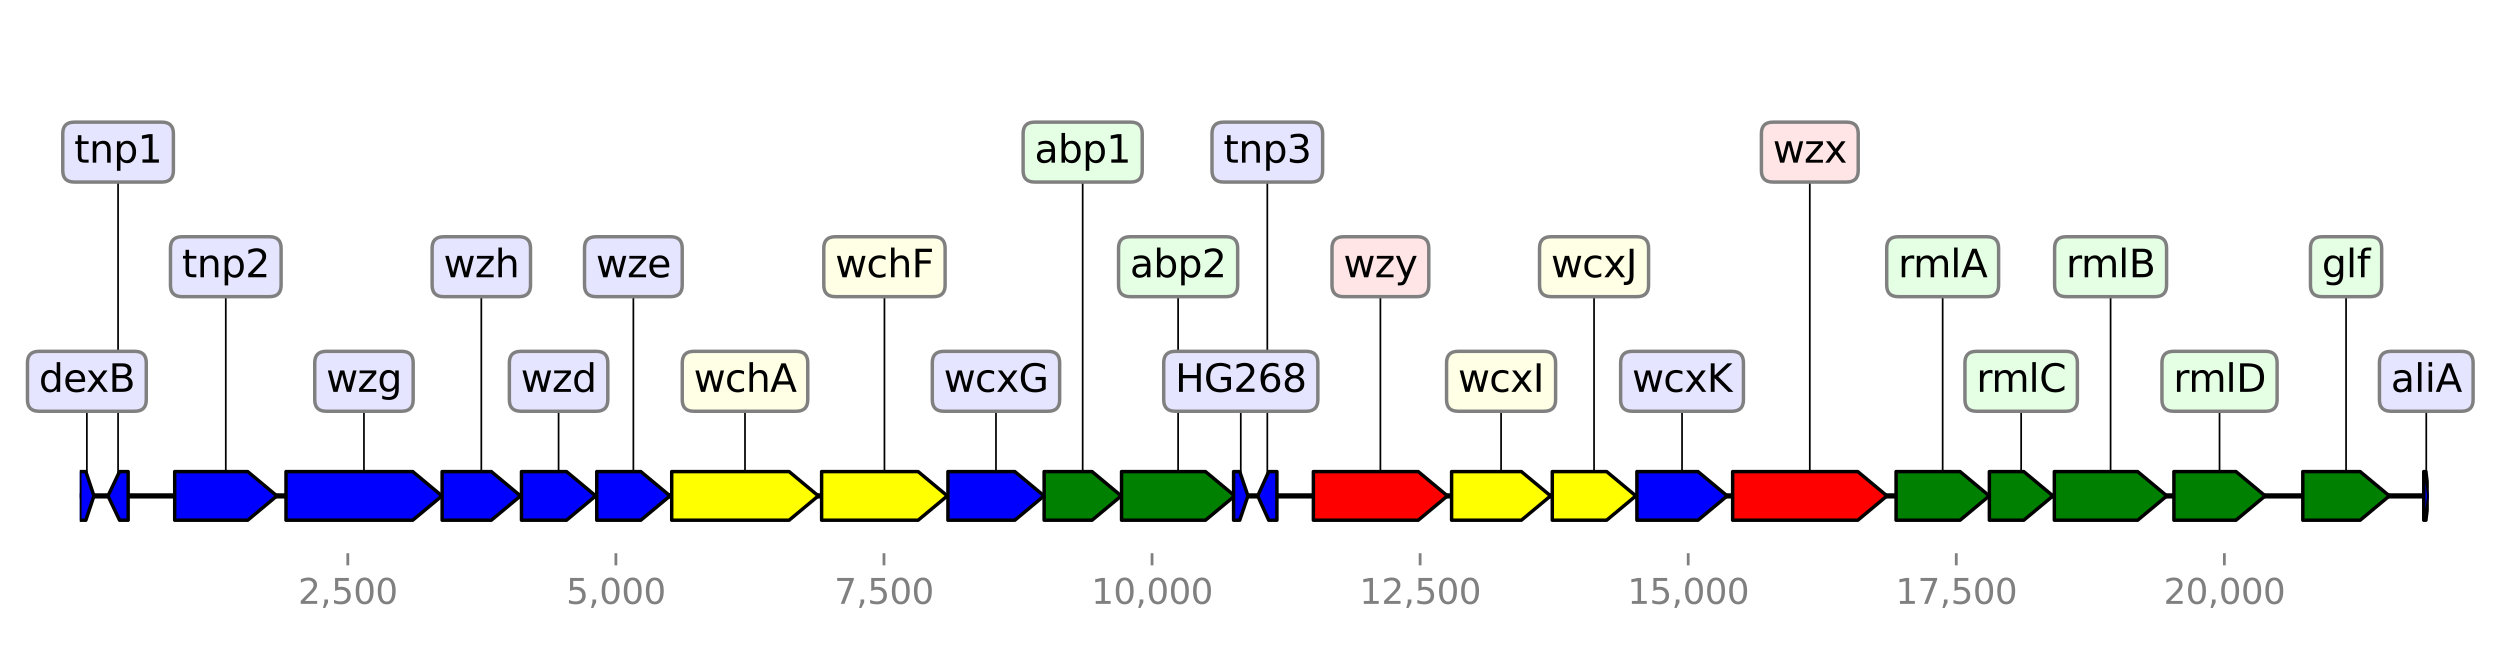 <?xml version="1.0" encoding="utf-8" standalone="no"?>
<!DOCTYPE svg PUBLIC "-//W3C//DTD SVG 1.1//EN"
  "http://www.w3.org/Graphics/SVG/1.1/DTD/svg11.dtd">
<svg height="187.2pt" version="1.1" viewBox="0 0 720 187.2" width="720pt" xmlns="http://www.w3.org/2000/svg" xmlns:xlink="http://www.w3.org/1999/xlink">
 <defs>
  <style type="text/css">*{stroke-linecap:butt;stroke-linejoin:round;}</style>
 </defs>
 <g id="figure_1">
  <g id="patch_1">
   <path d="M 0 187.2 
L 720 187.2 
L 720 0 
L 0 0 
z
" style="fill:#ffffff;"/>
  </g>
  <g id="axes_1">
   <g id="line2d_1">
    <path clip-path="url(#p14c421d40c)" d="M 22.971 142.818 
L 699.501 142.818 
" style="fill:none;stroke:#000000;stroke-linecap:square;stroke-width:1.5;"/>
   </g>
   <g id="line2d_2">
    <path clip-path="url(#p14c421d40c)" d="M 104.819 109.813 
L 104.819 142.818 
" style="fill:none;stroke:#000000;stroke-linecap:square;stroke-width:0.5;"/>
   </g>
   <g id="line2d_3">
    <path clip-path="url(#p14c421d40c)" d="M 521.223 43.804 
L 521.223 142.818 
" style="fill:none;stroke:#000000;stroke-linecap:square;stroke-width:0.5;"/>
   </g>
   <g id="line2d_4">
    <path clip-path="url(#p14c421d40c)" d="M 214.56 109.813 
L 214.56 142.818 
" style="fill:none;stroke:#000000;stroke-linecap:square;stroke-width:0.5;"/>
   </g>
   <g id="line2d_5">
    <path clip-path="url(#p14c421d40c)" d="M 397.554 76.809 
L 397.554 142.818 
" style="fill:none;stroke:#000000;stroke-linecap:square;stroke-width:0.5;"/>
   </g>
   <g id="line2d_6">
    <path clip-path="url(#p14c421d40c)" d="M 254.723 76.809 
L 254.723 142.818 
" style="fill:none;stroke:#000000;stroke-linecap:square;stroke-width:0.5;"/>
   </g>
   <g id="line2d_7">
    <path clip-path="url(#p14c421d40c)" d="M 339.294 76.809 
L 339.294 142.818 
" style="fill:none;stroke:#000000;stroke-linecap:square;stroke-width:0.5;"/>
   </g>
   <g id="line2d_8">
    <path clip-path="url(#p14c421d40c)" d="M 607.848 76.809 
L 607.848 142.818 
" style="fill:none;stroke:#000000;stroke-linecap:square;stroke-width:0.5;"/>
   </g>
   <g id="line2d_9">
    <path clip-path="url(#p14c421d40c)" d="M 65.027 76.809 
L 65.027 142.818 
" style="fill:none;stroke:#000000;stroke-linecap:square;stroke-width:0.5;"/>
   </g>
   <g id="line2d_10">
    <path clip-path="url(#p14c421d40c)" d="M 432.312 109.813 
L 432.312 142.818 
" style="fill:none;stroke:#000000;stroke-linecap:square;stroke-width:0.5;"/>
   </g>
   <g id="line2d_11">
    <path clip-path="url(#p14c421d40c)" d="M 286.84 109.813 
L 286.84 142.818 
" style="fill:none;stroke:#000000;stroke-linecap:square;stroke-width:0.5;"/>
   </g>
   <g id="line2d_12">
    <path clip-path="url(#p14c421d40c)" d="M 559.486 76.809 
L 559.486 142.818 
" style="fill:none;stroke:#000000;stroke-linecap:square;stroke-width:0.5;"/>
   </g>
   <g id="line2d_13">
    <path clip-path="url(#p14c421d40c)" d="M 639.225 109.813 
L 639.225 142.818 
" style="fill:none;stroke:#000000;stroke-linecap:square;stroke-width:0.5;"/>
   </g>
   <g id="line2d_14">
    <path clip-path="url(#p14c421d40c)" d="M 484.426 109.813 
L 484.426 142.818 
" style="fill:none;stroke:#000000;stroke-linecap:square;stroke-width:0.5;"/>
   </g>
   <g id="line2d_15">
    <path clip-path="url(#p14c421d40c)" d="M 675.666 76.809 
L 675.666 142.818 
" style="fill:none;stroke:#000000;stroke-linecap:square;stroke-width:0.5;"/>
   </g>
   <g id="line2d_16">
    <path clip-path="url(#p14c421d40c)" d="M 459.087 76.809 
L 459.087 142.818 
" style="fill:none;stroke:#000000;stroke-linecap:square;stroke-width:0.5;"/>
   </g>
   <g id="line2d_17">
    <path clip-path="url(#p14c421d40c)" d="M 138.62 76.809 
L 138.62 142.818 
" style="fill:none;stroke:#000000;stroke-linecap:square;stroke-width:0.5;"/>
   </g>
   <g id="line2d_18">
    <path clip-path="url(#p14c421d40c)" d="M 311.809 43.804 
L 311.809 142.818 
" style="fill:none;stroke:#000000;stroke-linecap:square;stroke-width:0.5;"/>
   </g>
   <g id="line2d_19">
    <path clip-path="url(#p14c421d40c)" d="M 160.871 109.813 
L 160.871 142.818 
" style="fill:none;stroke:#000000;stroke-linecap:square;stroke-width:0.5;"/>
   </g>
   <g id="line2d_20">
    <path clip-path="url(#p14c421d40c)" d="M 182.411 76.809 
L 182.411 142.818 
" style="fill:none;stroke:#000000;stroke-linecap:square;stroke-width:0.5;"/>
   </g>
   <g id="line2d_21">
    <path clip-path="url(#p14c421d40c)" d="M 582.092 109.813 
L 582.092 142.818 
" style="fill:none;stroke:#000000;stroke-linecap:square;stroke-width:0.5;"/>
   </g>
   <g id="line2d_22">
    <path clip-path="url(#p14c421d40c)" d="M 34.006 43.804 
L 34.006 142.818 
" style="fill:none;stroke:#000000;stroke-linecap:square;stroke-width:0.5;"/>
   </g>
   <g id="line2d_23">
    <path clip-path="url(#p14c421d40c)" d="M 364.988 43.804 
L 364.988 142.818 
" style="fill:none;stroke:#000000;stroke-linecap:square;stroke-width:0.5;"/>
   </g>
   <g id="line2d_24">
    <path clip-path="url(#p14c421d40c)" d="M 357.345 109.813 
L 357.345 142.818 
" style="fill:none;stroke:#000000;stroke-linecap:square;stroke-width:0.5;"/>
   </g>
   <g id="line2d_25">
    <path clip-path="url(#p14c421d40c)" d="M 25.019 109.813 
L 25.019 142.818 
" style="fill:none;stroke:#000000;stroke-linecap:square;stroke-width:0.5;"/>
   </g>
   <g id="line2d_26">
    <path clip-path="url(#p14c421d40c)" d="M 698.766 109.813 
L 698.766 142.818 
" style="fill:none;stroke:#000000;stroke-linecap:square;stroke-width:0.5;"/>
   </g>
   <g id="patch_2">
    <path clip-path="url(#p14c421d40c)" d="M 82.367 135.818 
Q 100.619 135.818 118.87 135.818 
L 118.87 135.818 
Q 123.071 139.318 127.271 142.818 
Q 123.071 146.318 118.87 149.818 
L 118.87 149.818 
Q 100.619 149.818 82.367 149.818 
L 82.367 135.818 
z
" style="fill:#0000ff;stroke:#000000;stroke-linecap:round;"/>
   </g>
   <g id="patch_3">
    <path clip-path="url(#p14c421d40c)" d="M 499.003 135.818 
Q 517.023 135.818 535.043 135.818 
L 535.043 135.818 
Q 539.243 139.318 543.443 142.818 
Q 539.243 146.318 535.043 149.818 
L 535.043 149.818 
Q 517.023 149.818 499.003 149.818 
L 499.003 135.818 
z
" style="fill:#ff0000;stroke:#000000;stroke-linecap:round;"/>
   </g>
   <g id="patch_4">
    <path clip-path="url(#p14c421d40c)" d="M 193.452 135.818 
Q 210.359 135.818 227.266 135.818 
L 227.266 135.818 
Q 231.467 139.318 235.668 142.818 
Q 231.467 146.318 227.266 149.818 
L 227.266 149.818 
Q 210.359 149.818 193.452 149.818 
L 193.452 135.818 
z
" style="fill:#ffff00;stroke:#000000;stroke-linecap:round;"/>
   </g>
   <g id="patch_5">
    <path clip-path="url(#p14c421d40c)" d="M 378.252 135.818 
Q 393.353 135.818 408.454 135.818 
L 408.454 135.818 
Q 412.655 139.318 416.856 142.818 
Q 412.655 146.318 408.454 149.818 
L 408.454 149.818 
Q 393.353 149.818 378.252 149.818 
L 378.252 135.818 
z
" style="fill:#ff0000;stroke:#000000;stroke-linecap:round;"/>
   </g>
   <g id="patch_6">
    <path clip-path="url(#p14c421d40c)" d="M 236.625 135.818 
Q 250.523 135.818 264.421 135.818 
L 264.421 135.818 
Q 268.62 139.318 272.82 142.818 
Q 268.62 146.318 264.421 149.818 
L 264.421 149.818 
Q 250.523 149.818 236.625 149.818 
L 236.625 135.818 
z
" style="fill:#ffff00;stroke:#000000;stroke-linecap:round;"/>
   </g>
   <g id="patch_7">
    <path clip-path="url(#p14c421d40c)" d="M 323.004 135.818 
Q 335.092 135.818 347.181 135.818 
L 347.181 135.818 
Q 351.383 139.318 355.585 142.818 
Q 351.383 146.318 347.181 149.818 
L 347.181 149.818 
Q 335.092 149.818 323.004 149.818 
L 323.004 135.818 
z
" style="fill:#008000;stroke:#000000;stroke-linecap:round;"/>
   </g>
   <g id="patch_8">
    <path clip-path="url(#p14c421d40c)" d="M 591.65 135.818 
Q 603.647 135.818 615.643 135.818 
L 615.643 135.818 
Q 619.844 139.318 624.046 142.818 
Q 619.844 146.318 615.643 149.818 
L 615.643 149.818 
Q 603.647 149.818 591.65 149.818 
L 591.65 135.818 
z
" style="fill:#008000;stroke:#000000;stroke-linecap:round;"/>
   </g>
   <g id="patch_9">
    <path clip-path="url(#p14c421d40c)" d="M 50.311 135.818 
Q 60.825 135.818 71.339 135.818 
L 71.339 135.818 
Q 75.541 139.318 79.742 142.818 
Q 75.541 146.318 71.339 149.818 
L 71.339 149.818 
Q 60.825 149.818 50.311 149.818 
L 50.311 135.818 
z
" style="fill:#0000ff;stroke:#000000;stroke-linecap:round;"/>
   </g>
   <g id="patch_10">
    <path clip-path="url(#p14c421d40c)" d="M 418.06 135.818 
Q 428.111 135.818 438.161 135.818 
L 438.161 135.818 
Q 442.363 139.318 446.565 142.818 
Q 442.363 146.318 438.161 149.818 
L 438.161 149.818 
Q 428.111 149.818 418.06 149.818 
L 418.06 135.818 
z
" style="fill:#ffff00;stroke:#000000;stroke-linecap:round;"/>
   </g>
   <g id="patch_11">
    <path clip-path="url(#p14c421d40c)" d="M 273.005 135.818 
Q 282.64 135.818 292.275 135.818 
L 292.275 135.818 
Q 296.475 139.318 300.676 142.818 
Q 296.475 146.318 292.275 149.818 
L 292.275 149.818 
Q 282.64 149.818 273.005 149.818 
L 273.005 135.818 
z
" style="fill:#0000ff;stroke:#000000;stroke-linecap:round;"/>
   </g>
   <g id="patch_12">
    <path clip-path="url(#p14c421d40c)" d="M 546.068 135.818 
Q 555.285 135.818 564.502 135.818 
L 564.502 135.818 
Q 568.703 139.318 572.905 142.818 
Q 568.703 146.318 564.502 149.818 
L 564.502 149.818 
Q 555.285 149.818 546.068 149.818 
L 546.068 135.818 
z
" style="fill:#008000;stroke:#000000;stroke-linecap:round;"/>
   </g>
   <g id="patch_13">
    <path clip-path="url(#p14c421d40c)" d="M 626.084 135.818 
Q 635.024 135.818 643.963 135.818 
L 643.963 135.818 
Q 648.164 139.318 652.365 142.818 
Q 648.164 146.318 643.963 149.818 
L 643.963 149.818 
Q 635.024 149.818 626.084 149.818 
L 626.084 135.818 
z
" style="fill:#008000;stroke:#000000;stroke-linecap:round;"/>
   </g>
   <g id="patch_14">
    <path clip-path="url(#p14c421d40c)" d="M 471.425 135.818 
Q 480.225 135.818 489.026 135.818 
L 489.026 135.818 
Q 493.227 139.318 497.428 142.818 
Q 493.227 146.318 489.026 149.818 
L 489.026 149.818 
Q 480.225 149.818 471.425 149.818 
L 471.425 135.818 
z
" style="fill:#0000ff;stroke:#000000;stroke-linecap:round;"/>
   </g>
   <g id="patch_15">
    <path clip-path="url(#p14c421d40c)" d="M 663.205 135.818 
Q 671.466 135.818 679.728 135.818 
L 679.728 135.818 
Q 683.927 139.318 688.127 142.818 
Q 683.927 146.318 679.728 149.818 
L 679.728 149.818 
Q 671.466 149.818 663.205 149.818 
L 663.205 135.818 
z
" style="fill:#008000;stroke:#000000;stroke-linecap:round;"/>
   </g>
   <g id="patch_16">
    <path clip-path="url(#p14c421d40c)" d="M 447.059 135.818 
Q 454.886 135.818 462.714 135.818 
L 462.714 135.818 
Q 466.915 139.318 471.116 142.818 
Q 466.915 146.318 462.714 149.818 
L 462.714 149.818 
Q 454.886 149.818 447.059 149.818 
L 447.059 135.818 
z
" style="fill:#ffff00;stroke:#000000;stroke-linecap:round;"/>
   </g>
   <g id="patch_17">
    <path clip-path="url(#p14c421d40c)" d="M 127.332 135.818 
Q 134.419 135.818 141.505 135.818 
L 141.505 135.818 
Q 145.706 139.318 149.907 142.818 
Q 145.706 146.318 141.505 149.818 
L 141.505 149.818 
Q 134.419 149.818 127.332 149.818 
L 127.332 135.818 
z
" style="fill:#0000ff;stroke:#000000;stroke-linecap:round;"/>
   </g>
   <g id="patch_18">
    <path clip-path="url(#p14c421d40c)" d="M 300.707 135.818 
Q 307.609 135.818 314.511 135.818 
L 314.511 135.818 
Q 318.711 139.318 322.911 142.818 
Q 318.711 146.318 314.511 149.818 
L 314.511 149.818 
Q 307.609 149.818 300.707 149.818 
L 300.707 135.818 
z
" style="fill:#008000;stroke:#000000;stroke-linecap:round;"/>
   </g>
   <g id="patch_19">
    <path clip-path="url(#p14c421d40c)" d="M 150.185 135.818 
Q 156.672 135.818 163.159 135.818 
L 163.159 135.818 
Q 167.357 139.318 171.556 142.818 
Q 167.357 146.318 163.159 149.818 
L 163.159 149.818 
Q 156.672 149.818 150.185 149.818 
L 150.185 135.818 
z
" style="fill:#0000ff;stroke:#000000;stroke-linecap:round;"/>
   </g>
   <g id="patch_20">
    <path clip-path="url(#p14c421d40c)" d="M 171.865 135.818 
Q 178.21 135.818 184.556 135.818 
L 184.556 135.818 
Q 188.757 139.318 192.958 142.818 
Q 188.757 146.318 184.556 149.818 
L 184.556 149.818 
Q 178.21 149.818 171.865 149.818 
L 171.865 135.818 
z
" style="fill:#0000ff;stroke:#000000;stroke-linecap:round;"/>
   </g>
   <g id="patch_21">
    <path clip-path="url(#p14c421d40c)" d="M 572.936 135.818 
Q 577.892 135.818 582.848 135.818 
L 582.848 135.818 
Q 587.048 139.318 591.249 142.818 
Q 587.048 146.318 582.848 149.818 
L 582.848 149.818 
Q 577.892 149.818 572.936 149.818 
L 572.936 135.818 
z
" style="fill:#008000;stroke:#000000;stroke-linecap:round;"/>
   </g>
   <g id="patch_22">
    <path clip-path="url(#p14c421d40c)" d="M 36.908 149.818 
Q 35.668 149.818 34.428 149.818 
L 34.428 149.818 
Q 32.765 146.318 31.103 142.818 
Q 32.765 139.318 34.428 135.818 
L 34.428 135.818 
Q 35.668 135.818 36.908 135.818 
L 36.908 149.818 
z
" style="fill:#0000ff;stroke:#000000;stroke-linecap:round;"/>
   </g>
   <g id="patch_23">
    <path clip-path="url(#p14c421d40c)" d="M 367.752 149.818 
Q 366.572 149.818 365.391 149.818 
L 365.391 149.818 
Q 363.808 146.318 362.224 142.818 
Q 363.808 139.318 365.391 135.818 
L 365.391 135.818 
Q 366.572 135.818 367.752 135.818 
L 367.752 149.818 
z
" style="fill:#0000ff;stroke:#000000;stroke-linecap:round;"/>
   </g>
   <g id="patch_24">
    <path clip-path="url(#p14c421d40c)" d="M 355.276 135.818 
Q 356.159 135.818 357.042 135.818 
L 357.042 135.818 
Q 358.228 139.318 359.414 142.818 
Q 358.228 146.318 357.042 149.818 
L 357.042 149.818 
Q 356.159 149.818 355.276 149.818 
L 355.276 135.818 
z
" style="fill:#0000ff;stroke:#000000;stroke-linecap:round;"/>
   </g>
   <g id="patch_25">
    <path clip-path="url(#p14c421d40c)" d="M 22.98 135.818 
Q 23.85 135.818 24.72 135.818 
L 24.72 135.818 
Q 25.889 139.318 27.057 142.818 
Q 25.889 146.318 24.72 149.818 
L 24.72 149.818 
Q 23.85 149.818 22.98 149.818 
L 22.98 135.818 
z
" style="fill:#0000ff;stroke:#000000;stroke-linecap:round;"/>
   </g>
   <g id="patch_26">
    <path clip-path="url(#p14c421d40c)" d="M 698.04 135.818 
Q 698.351 135.818 698.661 135.818 
L 698.661 135.818 
Q 699.077 139.318 699.492 142.818 
Q 699.077 146.318 698.661 149.818 
L 698.661 149.818 
Q 698.351 149.818 698.04 149.818 
L 698.04 135.818 
z
" style="fill:#0000ff;stroke:#000000;stroke-linecap:round;"/>
   </g>
   <g id="matplotlib.axis_1">
    <g id="xtick_1">
     <g id="line2d_27">
      <defs>
       <path d="M 0 0 
L 0 3.5 
" id="m121e6ee8e1" style="stroke:#808080;stroke-width:0.8;"/>
      </defs>
      <g>
       <use style="fill:#808080;stroke:#808080;stroke-width:0.8;" x="100.171" xlink:href="#m121e6ee8e1" y="159.32"/>
      </g>
     </g>
     <g id="text_1">
      <!-- 2,500 -->
      <g style="fill:#808080;" transform="translate(85.857 173.918)scale(0.1 -0.1)">
       <defs>
        <path d="M 1228 531 
L 3431 531 
L 3431 0 
L 469 0 
L 469 531 
Q 828 903 1448 1529 
Q 2069 2156 2228 2338 
Q 2531 2678 2651 2914 
Q 2772 3150 2772 3378 
Q 2772 3750 2511 3984 
Q 2250 4219 1831 4219 
Q 1534 4219 1204 4116 
Q 875 4013 500 3803 
L 500 4441 
Q 881 4594 1212 4672 
Q 1544 4750 1819 4750 
Q 2544 4750 2975 4387 
Q 3406 4025 3406 3419 
Q 3406 3131 3298 2873 
Q 3191 2616 2906 2266 
Q 2828 2175 2409 1742 
Q 1991 1309 1228 531 
z
" id="DejaVuSans-32" transform="scale(0.016)"/>
        <path d="M 750 794 
L 1409 794 
L 1409 256 
L 897 -744 
L 494 -744 
L 750 256 
L 750 794 
z
" id="DejaVuSans-2c" transform="scale(0.016)"/>
        <path d="M 691 4666 
L 3169 4666 
L 3169 4134 
L 1269 4134 
L 1269 2991 
Q 1406 3038 1543 3061 
Q 1681 3084 1819 3084 
Q 2600 3084 3056 2656 
Q 3513 2228 3513 1497 
Q 3513 744 3044 326 
Q 2575 -91 1722 -91 
Q 1428 -91 1123 -41 
Q 819 9 494 109 
L 494 744 
Q 775 591 1075 516 
Q 1375 441 1709 441 
Q 2250 441 2565 725 
Q 2881 1009 2881 1497 
Q 2881 1984 2565 2268 
Q 2250 2553 1709 2553 
Q 1456 2553 1204 2497 
Q 953 2441 691 2322 
L 691 4666 
z
" id="DejaVuSans-35" transform="scale(0.016)"/>
        <path d="M 2034 4250 
Q 1547 4250 1301 3770 
Q 1056 3291 1056 2328 
Q 1056 1369 1301 889 
Q 1547 409 2034 409 
Q 2525 409 2770 889 
Q 3016 1369 3016 2328 
Q 3016 3291 2770 3770 
Q 2525 4250 2034 4250 
z
M 2034 4750 
Q 2819 4750 3233 4129 
Q 3647 3509 3647 2328 
Q 3647 1150 3233 529 
Q 2819 -91 2034 -91 
Q 1250 -91 836 529 
Q 422 1150 422 2328 
Q 422 3509 836 4129 
Q 1250 4750 2034 4750 
z
" id="DejaVuSans-30" transform="scale(0.016)"/>
       </defs>
       <use xlink:href="#DejaVuSans-32"/>
       <use x="63.623" xlink:href="#DejaVuSans-2c"/>
       <use x="95.41" xlink:href="#DejaVuSans-35"/>
       <use x="159.033" xlink:href="#DejaVuSans-30"/>
       <use x="222.656" xlink:href="#DejaVuSans-30"/>
      </g>
     </g>
    </g>
    <g id="xtick_2">
     <g id="line2d_28">
      <g>
       <use style="fill:#808080;stroke:#808080;stroke-width:0.8;" x="177.377" xlink:href="#m121e6ee8e1" y="159.32"/>
      </g>
     </g>
     <g id="text_2">
      <!-- 5,000 -->
      <g style="fill:#808080;" transform="translate(163.063 173.918)scale(0.1 -0.1)">
       <use xlink:href="#DejaVuSans-35"/>
       <use x="63.623" xlink:href="#DejaVuSans-2c"/>
       <use x="95.41" xlink:href="#DejaVuSans-30"/>
       <use x="159.033" xlink:href="#DejaVuSans-30"/>
       <use x="222.656" xlink:href="#DejaVuSans-30"/>
      </g>
     </g>
    </g>
    <g id="xtick_3">
     <g id="line2d_29">
      <g>
       <use style="fill:#808080;stroke:#808080;stroke-width:0.8;" x="254.584" xlink:href="#m121e6ee8e1" y="159.32"/>
      </g>
     </g>
     <g id="text_3">
      <!-- 7,500 -->
      <g style="fill:#808080;" transform="translate(240.27 173.918)scale(0.1 -0.1)">
       <defs>
        <path d="M 525 4666 
L 3525 4666 
L 3525 4397 
L 1831 0 
L 1172 0 
L 2766 4134 
L 525 4134 
L 525 4666 
z
" id="DejaVuSans-37" transform="scale(0.016)"/>
       </defs>
       <use xlink:href="#DejaVuSans-37"/>
       <use x="63.623" xlink:href="#DejaVuSans-2c"/>
       <use x="95.41" xlink:href="#DejaVuSans-35"/>
       <use x="159.033" xlink:href="#DejaVuSans-30"/>
       <use x="222.656" xlink:href="#DejaVuSans-30"/>
      </g>
     </g>
    </g>
    <g id="xtick_4">
     <g id="line2d_30">
      <g>
       <use style="fill:#808080;stroke:#808080;stroke-width:0.8;" x="331.79" xlink:href="#m121e6ee8e1" y="159.32"/>
      </g>
     </g>
     <g id="text_4">
      <!-- 10,000 -->
      <g style="fill:#808080;" transform="translate(314.294 173.918)scale(0.1 -0.1)">
       <defs>
        <path d="M 794 531 
L 1825 531 
L 1825 4091 
L 703 3866 
L 703 4441 
L 1819 4666 
L 2450 4666 
L 2450 531 
L 3481 531 
L 3481 0 
L 794 0 
L 794 531 
z
" id="DejaVuSans-31" transform="scale(0.016)"/>
       </defs>
       <use xlink:href="#DejaVuSans-31"/>
       <use x="63.623" xlink:href="#DejaVuSans-30"/>
       <use x="127.246" xlink:href="#DejaVuSans-2c"/>
       <use x="159.033" xlink:href="#DejaVuSans-30"/>
       <use x="222.656" xlink:href="#DejaVuSans-30"/>
       <use x="286.279" xlink:href="#DejaVuSans-30"/>
      </g>
     </g>
    </g>
    <g id="xtick_5">
     <g id="line2d_31">
      <g>
       <use style="fill:#808080;stroke:#808080;stroke-width:0.8;" x="408.996" xlink:href="#m121e6ee8e1" y="159.32"/>
      </g>
     </g>
     <g id="text_5">
      <!-- 12,500 -->
      <g style="fill:#808080;" transform="translate(391.501 173.918)scale(0.1 -0.1)">
       <use xlink:href="#DejaVuSans-31"/>
       <use x="63.623" xlink:href="#DejaVuSans-32"/>
       <use x="127.246" xlink:href="#DejaVuSans-2c"/>
       <use x="159.033" xlink:href="#DejaVuSans-35"/>
       <use x="222.656" xlink:href="#DejaVuSans-30"/>
       <use x="286.279" xlink:href="#DejaVuSans-30"/>
      </g>
     </g>
    </g>
    <g id="xtick_6">
     <g id="line2d_32">
      <g>
       <use style="fill:#808080;stroke:#808080;stroke-width:0.8;" x="486.202" xlink:href="#m121e6ee8e1" y="159.32"/>
      </g>
     </g>
     <g id="text_6">
      <!-- 15,000 -->
      <g style="fill:#808080;" transform="translate(468.707 173.918)scale(0.1 -0.1)">
       <use xlink:href="#DejaVuSans-31"/>
       <use x="63.623" xlink:href="#DejaVuSans-35"/>
       <use x="127.246" xlink:href="#DejaVuSans-2c"/>
       <use x="159.033" xlink:href="#DejaVuSans-30"/>
       <use x="222.656" xlink:href="#DejaVuSans-30"/>
       <use x="286.279" xlink:href="#DejaVuSans-30"/>
      </g>
     </g>
    </g>
    <g id="xtick_7">
     <g id="line2d_33">
      <g>
       <use style="fill:#808080;stroke:#808080;stroke-width:0.8;" x="563.408" xlink:href="#m121e6ee8e1" y="159.32"/>
      </g>
     </g>
     <g id="text_7">
      <!-- 17,500 -->
      <g style="fill:#808080;" transform="translate(545.913 173.918)scale(0.1 -0.1)">
       <use xlink:href="#DejaVuSans-31"/>
       <use x="63.623" xlink:href="#DejaVuSans-37"/>
       <use x="127.246" xlink:href="#DejaVuSans-2c"/>
       <use x="159.033" xlink:href="#DejaVuSans-35"/>
       <use x="222.656" xlink:href="#DejaVuSans-30"/>
       <use x="286.279" xlink:href="#DejaVuSans-30"/>
      </g>
     </g>
    </g>
    <g id="xtick_8">
     <g id="line2d_34">
      <g>
       <use style="fill:#808080;stroke:#808080;stroke-width:0.8;" x="640.615" xlink:href="#m121e6ee8e1" y="159.32"/>
      </g>
     </g>
     <g id="text_8">
      <!-- 20,000 -->
      <g style="fill:#808080;" transform="translate(623.119 173.918)scale(0.1 -0.1)">
       <use xlink:href="#DejaVuSans-32"/>
       <use x="63.623" xlink:href="#DejaVuSans-30"/>
       <use x="127.246" xlink:href="#DejaVuSans-2c"/>
       <use x="159.033" xlink:href="#DejaVuSans-30"/>
       <use x="222.656" xlink:href="#DejaVuSans-30"/>
       <use x="286.279" xlink:href="#DejaVuSans-30"/>
      </g>
     </g>
    </g>
   </g>
   <g id="linkto_wzg">
    <g id="patch_27">
     <a xlink:href="wzg">
      <path d="M 93.943 118.436 
L 115.695 118.436 
Q 118.995 118.436 118.995 115.136 
L 118.995 104.49 
Q 118.995 101.19 115.695 101.19 
L 93.943 101.19 
Q 90.643 101.19 90.643 104.49 
L 90.643 115.136 
Q 90.643 118.436 93.943 118.436 
z
" style="fill:#e5e5ff;stroke:#808080;stroke-linejoin:miter;"/>
     </a>
    </g>
    <!-- wzg -->
    <g transform="translate(93.943 112.849)scale(0.11 -0.11)">
     <defs>
      <path d="M 269 3500 
L 844 3500 
L 1563 769 
L 2278 3500 
L 2956 3500 
L 3675 769 
L 4391 3500 
L 4966 3500 
L 4050 0 
L 3372 0 
L 2619 2869 
L 1863 0 
L 1184 0 
L 269 3500 
z
" id="DejaVuSans-77" transform="scale(0.016)"/>
      <path d="M 353 3500 
L 3084 3500 
L 3084 2975 
L 922 459 
L 3084 459 
L 3084 0 
L 275 0 
L 275 525 
L 2438 3041 
L 353 3041 
L 353 3500 
z
" id="DejaVuSans-7a" transform="scale(0.016)"/>
      <path d="M 2906 1791 
Q 2906 2416 2648 2759 
Q 2391 3103 1925 3103 
Q 1463 3103 1205 2759 
Q 947 2416 947 1791 
Q 947 1169 1205 825 
Q 1463 481 1925 481 
Q 2391 481 2648 825 
Q 2906 1169 2906 1791 
z
M 3481 434 
Q 3481 -459 3084 -895 
Q 2688 -1331 1869 -1331 
Q 1566 -1331 1297 -1286 
Q 1028 -1241 775 -1147 
L 775 -588 
Q 1028 -725 1275 -790 
Q 1522 -856 1778 -856 
Q 2344 -856 2625 -561 
Q 2906 -266 2906 331 
L 2906 616 
Q 2728 306 2450 153 
Q 2172 0 1784 0 
Q 1141 0 747 490 
Q 353 981 353 1791 
Q 353 2603 747 3093 
Q 1141 3584 1784 3584 
Q 2172 3584 2450 3431 
Q 2728 3278 2906 2969 
L 2906 3500 
L 3481 3500 
L 3481 434 
z
" id="DejaVuSans-67" transform="scale(0.016)"/>
     </defs>
     <use xlink:href="#DejaVuSans-77"/>
     <use x="81.787" xlink:href="#DejaVuSans-7a"/>
     <use x="134.277" xlink:href="#DejaVuSans-67"/>
    </g>
   </g>
   <g id="linkto_wzx">
    <g id="patch_28">
     <a xlink:href="wzx">
      <path d="M 510.583 52.427 
L 531.863 52.427 
Q 535.163 52.427 535.163 49.127 
L 535.163 38.481 
Q 535.163 35.181 531.863 35.181 
L 510.583 35.181 
Q 507.283 35.181 507.283 38.481 
L 507.283 49.127 
Q 507.283 52.427 510.583 52.427 
z
" style="fill:#ffe5e5;stroke:#808080;stroke-linejoin:miter;"/>
     </a>
    </g>
    <!-- wzx -->
    <g transform="translate(510.583 46.84)scale(0.11 -0.11)">
     <defs>
      <path d="M 3513 3500 
L 2247 1797 
L 3578 0 
L 2900 0 
L 1881 1375 
L 863 0 
L 184 0 
L 1544 1831 
L 300 3500 
L 978 3500 
L 1906 2253 
L 2834 3500 
L 3513 3500 
z
" id="DejaVuSans-78" transform="scale(0.016)"/>
     </defs>
     <use xlink:href="#DejaVuSans-77"/>
     <use x="81.787" xlink:href="#DejaVuSans-7a"/>
     <use x="134.277" xlink:href="#DejaVuSans-78"/>
    </g>
   </g>
   <g id="linkto_wchA">
    <g id="patch_29">
     <a xlink:href="wchA">
      <path d="M 199.79 118.436 
L 229.33 118.436 
Q 232.63 118.436 232.63 115.136 
L 232.63 104.49 
Q 232.63 101.19 229.33 101.19 
L 199.79 101.19 
Q 196.49 101.19 196.49 104.49 
L 196.49 115.136 
Q 196.49 118.436 199.79 118.436 
z
" style="fill:#ffffe5;stroke:#808080;stroke-linejoin:miter;"/>
     </a>
    </g>
    <!-- wchA -->
    <g transform="translate(199.79 112.849)scale(0.11 -0.11)">
     <defs>
      <path d="M 3122 3366 
L 3122 2828 
Q 2878 2963 2633 3030 
Q 2388 3097 2138 3097 
Q 1578 3097 1268 2742 
Q 959 2388 959 1747 
Q 959 1106 1268 751 
Q 1578 397 2138 397 
Q 2388 397 2633 464 
Q 2878 531 3122 666 
L 3122 134 
Q 2881 22 2623 -34 
Q 2366 -91 2075 -91 
Q 1284 -91 818 406 
Q 353 903 353 1747 
Q 353 2603 823 3093 
Q 1294 3584 2113 3584 
Q 2378 3584 2631 3529 
Q 2884 3475 3122 3366 
z
" id="DejaVuSans-63" transform="scale(0.016)"/>
      <path d="M 3513 2113 
L 3513 0 
L 2938 0 
L 2938 2094 
Q 2938 2591 2744 2837 
Q 2550 3084 2163 3084 
Q 1697 3084 1428 2787 
Q 1159 2491 1159 1978 
L 1159 0 
L 581 0 
L 581 4863 
L 1159 4863 
L 1159 2956 
Q 1366 3272 1645 3428 
Q 1925 3584 2291 3584 
Q 2894 3584 3203 3211 
Q 3513 2838 3513 2113 
z
" id="DejaVuSans-68" transform="scale(0.016)"/>
      <path d="M 2188 4044 
L 1331 1722 
L 3047 1722 
L 2188 4044 
z
M 1831 4666 
L 2547 4666 
L 4325 0 
L 3669 0 
L 3244 1197 
L 1141 1197 
L 716 0 
L 50 0 
L 1831 4666 
z
" id="DejaVuSans-41" transform="scale(0.016)"/>
     </defs>
     <use xlink:href="#DejaVuSans-77"/>
     <use x="81.787" xlink:href="#DejaVuSans-63"/>
     <use x="136.768" xlink:href="#DejaVuSans-68"/>
     <use x="200.146" xlink:href="#DejaVuSans-41"/>
    </g>
   </g>
   <g id="linkto_wzy">
    <g id="patch_30">
     <a xlink:href="wzy">
      <path d="M 386.914 85.432 
L 408.194 85.432 
Q 411.494 85.432 411.494 82.132 
L 411.494 71.486 
Q 411.494 68.186 408.194 68.186 
L 386.914 68.186 
Q 383.614 68.186 383.614 71.486 
L 383.614 82.132 
Q 383.614 85.432 386.914 85.432 
z
" style="fill:#ffe5e5;stroke:#808080;stroke-linejoin:miter;"/>
     </a>
    </g>
    <!-- wzy -->
    <g transform="translate(386.914 79.844)scale(0.11 -0.11)">
     <defs>
      <path d="M 2059 -325 
Q 1816 -950 1584 -1140 
Q 1353 -1331 966 -1331 
L 506 -1331 
L 506 -850 
L 844 -850 
Q 1081 -850 1212 -737 
Q 1344 -625 1503 -206 
L 1606 56 
L 191 3500 
L 800 3500 
L 1894 763 
L 2988 3500 
L 3597 3500 
L 2059 -325 
z
" id="DejaVuSans-79" transform="scale(0.016)"/>
     </defs>
     <use xlink:href="#DejaVuSans-77"/>
     <use x="81.787" xlink:href="#DejaVuSans-7a"/>
     <use x="134.277" xlink:href="#DejaVuSans-79"/>
    </g>
   </g>
   <g id="linkto_wchF">
    <g id="patch_31">
     <a xlink:href="wchF">
      <path d="M 240.551 85.432 
L 268.894 85.432 
Q 272.194 85.432 272.194 82.132 
L 272.194 71.486 
Q 272.194 68.186 268.894 68.186 
L 240.551 68.186 
Q 237.251 68.186 237.251 71.486 
L 237.251 82.132 
Q 237.251 85.432 240.551 85.432 
z
" style="fill:#ffffe5;stroke:#808080;stroke-linejoin:miter;"/>
     </a>
    </g>
    <!-- wchF -->
    <g transform="translate(240.551 79.844)scale(0.11 -0.11)">
     <defs>
      <path d="M 628 4666 
L 3309 4666 
L 3309 4134 
L 1259 4134 
L 1259 2759 
L 3109 2759 
L 3109 2228 
L 1259 2228 
L 1259 0 
L 628 0 
L 628 4666 
z
" id="DejaVuSans-46" transform="scale(0.016)"/>
     </defs>
     <use xlink:href="#DejaVuSans-77"/>
     <use x="81.787" xlink:href="#DejaVuSans-63"/>
     <use x="136.768" xlink:href="#DejaVuSans-68"/>
     <use x="200.146" xlink:href="#DejaVuSans-46"/>
    </g>
   </g>
   <g id="linkto_abp2">
    <g id="patch_32">
     <a xlink:href="abp2">
      <path d="M 325.441 85.432 
L 353.147 85.432 
Q 356.447 85.432 356.447 82.132 
L 356.447 71.486 
Q 356.447 68.186 353.147 68.186 
L 325.441 68.186 
Q 322.141 68.186 322.141 71.486 
L 322.141 82.132 
Q 322.141 85.432 325.441 85.432 
z
" style="fill:#e5ffe5;stroke:#808080;stroke-linejoin:miter;"/>
     </a>
    </g>
    <!-- abp2 -->
    <g transform="translate(325.441 79.844)scale(0.11 -0.11)">
     <defs>
      <path d="M 2194 1759 
Q 1497 1759 1228 1600 
Q 959 1441 959 1056 
Q 959 750 1161 570 
Q 1363 391 1709 391 
Q 2188 391 2477 730 
Q 2766 1069 2766 1631 
L 2766 1759 
L 2194 1759 
z
M 3341 1997 
L 3341 0 
L 2766 0 
L 2766 531 
Q 2569 213 2275 61 
Q 1981 -91 1556 -91 
Q 1019 -91 701 211 
Q 384 513 384 1019 
Q 384 1609 779 1909 
Q 1175 2209 1959 2209 
L 2766 2209 
L 2766 2266 
Q 2766 2663 2505 2880 
Q 2244 3097 1772 3097 
Q 1472 3097 1187 3025 
Q 903 2953 641 2809 
L 641 3341 
Q 956 3463 1253 3523 
Q 1550 3584 1831 3584 
Q 2591 3584 2966 3190 
Q 3341 2797 3341 1997 
z
" id="DejaVuSans-61" transform="scale(0.016)"/>
      <path d="M 3116 1747 
Q 3116 2381 2855 2742 
Q 2594 3103 2138 3103 
Q 1681 3103 1420 2742 
Q 1159 2381 1159 1747 
Q 1159 1113 1420 752 
Q 1681 391 2138 391 
Q 2594 391 2855 752 
Q 3116 1113 3116 1747 
z
M 1159 2969 
Q 1341 3281 1617 3432 
Q 1894 3584 2278 3584 
Q 2916 3584 3314 3078 
Q 3713 2572 3713 1747 
Q 3713 922 3314 415 
Q 2916 -91 2278 -91 
Q 1894 -91 1617 61 
Q 1341 213 1159 525 
L 1159 0 
L 581 0 
L 581 4863 
L 1159 4863 
L 1159 2969 
z
" id="DejaVuSans-62" transform="scale(0.016)"/>
      <path d="M 1159 525 
L 1159 -1331 
L 581 -1331 
L 581 3500 
L 1159 3500 
L 1159 2969 
Q 1341 3281 1617 3432 
Q 1894 3584 2278 3584 
Q 2916 3584 3314 3078 
Q 3713 2572 3713 1747 
Q 3713 922 3314 415 
Q 2916 -91 2278 -91 
Q 1894 -91 1617 61 
Q 1341 213 1159 525 
z
M 3116 1747 
Q 3116 2381 2855 2742 
Q 2594 3103 2138 3103 
Q 1681 3103 1420 2742 
Q 1159 2381 1159 1747 
Q 1159 1113 1420 752 
Q 1681 391 2138 391 
Q 2594 391 2855 752 
Q 3116 1113 3116 1747 
z
" id="DejaVuSans-70" transform="scale(0.016)"/>
     </defs>
     <use xlink:href="#DejaVuSans-61"/>
     <use x="61.279" xlink:href="#DejaVuSans-62"/>
     <use x="124.756" xlink:href="#DejaVuSans-70"/>
     <use x="188.232" xlink:href="#DejaVuSans-32"/>
    </g>
   </g>
   <g id="linkto_rmlB">
    <g id="patch_33">
     <a xlink:href="rmlB">
      <path d="M 595.025 85.432 
L 620.672 85.432 
Q 623.972 85.432 623.972 82.132 
L 623.972 71.486 
Q 623.972 68.186 620.672 68.186 
L 595.025 68.186 
Q 591.725 68.186 591.725 71.486 
L 591.725 82.132 
Q 591.725 85.432 595.025 85.432 
z
" style="fill:#e5ffe5;stroke:#808080;stroke-linejoin:miter;"/>
     </a>
    </g>
    <!-- rmlB -->
    <g transform="translate(595.025 79.844)scale(0.11 -0.11)">
     <defs>
      <path d="M 2631 2963 
Q 2534 3019 2420 3045 
Q 2306 3072 2169 3072 
Q 1681 3072 1420 2755 
Q 1159 2438 1159 1844 
L 1159 0 
L 581 0 
L 581 3500 
L 1159 3500 
L 1159 2956 
Q 1341 3275 1631 3429 
Q 1922 3584 2338 3584 
Q 2397 3584 2469 3576 
Q 2541 3569 2628 3553 
L 2631 2963 
z
" id="DejaVuSans-72" transform="scale(0.016)"/>
      <path d="M 3328 2828 
Q 3544 3216 3844 3400 
Q 4144 3584 4550 3584 
Q 5097 3584 5394 3201 
Q 5691 2819 5691 2113 
L 5691 0 
L 5113 0 
L 5113 2094 
Q 5113 2597 4934 2840 
Q 4756 3084 4391 3084 
Q 3944 3084 3684 2787 
Q 3425 2491 3425 1978 
L 3425 0 
L 2847 0 
L 2847 2094 
Q 2847 2600 2669 2842 
Q 2491 3084 2119 3084 
Q 1678 3084 1418 2786 
Q 1159 2488 1159 1978 
L 1159 0 
L 581 0 
L 581 3500 
L 1159 3500 
L 1159 2956 
Q 1356 3278 1631 3431 
Q 1906 3584 2284 3584 
Q 2666 3584 2933 3390 
Q 3200 3197 3328 2828 
z
" id="DejaVuSans-6d" transform="scale(0.016)"/>
      <path d="M 603 4863 
L 1178 4863 
L 1178 0 
L 603 0 
L 603 4863 
z
" id="DejaVuSans-6c" transform="scale(0.016)"/>
      <path d="M 1259 2228 
L 1259 519 
L 2272 519 
Q 2781 519 3026 730 
Q 3272 941 3272 1375 
Q 3272 1813 3026 2020 
Q 2781 2228 2272 2228 
L 1259 2228 
z
M 1259 4147 
L 1259 2741 
L 2194 2741 
Q 2656 2741 2882 2914 
Q 3109 3088 3109 3444 
Q 3109 3797 2882 3972 
Q 2656 4147 2194 4147 
L 1259 4147 
z
M 628 4666 
L 2241 4666 
Q 2963 4666 3353 4366 
Q 3744 4066 3744 3513 
Q 3744 3084 3544 2831 
Q 3344 2578 2956 2516 
Q 3422 2416 3680 2098 
Q 3938 1781 3938 1306 
Q 3938 681 3513 340 
Q 3088 0 2303 0 
L 628 0 
L 628 4666 
z
" id="DejaVuSans-42" transform="scale(0.016)"/>
     </defs>
     <use xlink:href="#DejaVuSans-72"/>
     <use x="39.363" xlink:href="#DejaVuSans-6d"/>
     <use x="136.775" xlink:href="#DejaVuSans-6c"/>
     <use x="164.559" xlink:href="#DejaVuSans-42"/>
    </g>
   </g>
   <g id="linkto_tnp2">
    <g id="patch_34">
     <a xlink:href="tnp2">
      <path d="M 52.394 85.432 
L 77.66 85.432 
Q 80.96 85.432 80.96 82.132 
L 80.96 71.486 
Q 80.96 68.186 77.66 68.186 
L 52.394 68.186 
Q 49.094 68.186 49.094 71.486 
L 49.094 82.132 
Q 49.094 85.432 52.394 85.432 
z
" style="fill:#e5e5ff;stroke:#808080;stroke-linejoin:miter;"/>
     </a>
    </g>
    <!-- tnp2 -->
    <g transform="translate(52.394 79.844)scale(0.11 -0.11)">
     <defs>
      <path d="M 1172 4494 
L 1172 3500 
L 2356 3500 
L 2356 3053 
L 1172 3053 
L 1172 1153 
Q 1172 725 1289 603 
Q 1406 481 1766 481 
L 2356 481 
L 2356 0 
L 1766 0 
Q 1100 0 847 248 
Q 594 497 594 1153 
L 594 3053 
L 172 3053 
L 172 3500 
L 594 3500 
L 594 4494 
L 1172 4494 
z
" id="DejaVuSans-74" transform="scale(0.016)"/>
      <path d="M 3513 2113 
L 3513 0 
L 2938 0 
L 2938 2094 
Q 2938 2591 2744 2837 
Q 2550 3084 2163 3084 
Q 1697 3084 1428 2787 
Q 1159 2491 1159 1978 
L 1159 0 
L 581 0 
L 581 3500 
L 1159 3500 
L 1159 2956 
Q 1366 3272 1645 3428 
Q 1925 3584 2291 3584 
Q 2894 3584 3203 3211 
Q 3513 2838 3513 2113 
z
" id="DejaVuSans-6e" transform="scale(0.016)"/>
     </defs>
     <use xlink:href="#DejaVuSans-74"/>
     <use x="39.209" xlink:href="#DejaVuSans-6e"/>
     <use x="102.588" xlink:href="#DejaVuSans-70"/>
     <use x="166.064" xlink:href="#DejaVuSans-32"/>
    </g>
   </g>
   <g id="linkto_wcxI">
    <g id="patch_35">
     <a xlink:href="wcxI">
      <path d="M 419.912 118.436 
L 444.712 118.436 
Q 448.012 118.436 448.012 115.136 
L 448.012 104.49 
Q 448.012 101.19 444.712 101.19 
L 419.912 101.19 
Q 416.612 101.19 416.612 104.49 
L 416.612 115.136 
Q 416.612 118.436 419.912 118.436 
z
" style="fill:#ffffe5;stroke:#808080;stroke-linejoin:miter;"/>
     </a>
    </g>
    <!-- wcxI -->
    <g transform="translate(419.912 112.849)scale(0.11 -0.11)">
     <defs>
      <path d="M 628 4666 
L 1259 4666 
L 1259 0 
L 628 0 
L 628 4666 
z
" id="DejaVuSans-49" transform="scale(0.016)"/>
     </defs>
     <use xlink:href="#DejaVuSans-77"/>
     <use x="81.787" xlink:href="#DejaVuSans-63"/>
     <use x="136.768" xlink:href="#DejaVuSans-78"/>
     <use x="195.947" xlink:href="#DejaVuSans-49"/>
    </g>
   </g>
   <g id="linkto_wcxG">
    <g id="patch_36">
     <a xlink:href="wcxG">
      <path d="M 271.801 118.436 
L 301.879 118.436 
Q 305.179 118.436 305.179 115.136 
L 305.179 104.49 
Q 305.179 101.19 301.879 101.19 
L 271.801 101.19 
Q 268.501 101.19 268.501 104.49 
L 268.501 115.136 
Q 268.501 118.436 271.801 118.436 
z
" style="fill:#e5e5ff;stroke:#808080;stroke-linejoin:miter;"/>
     </a>
    </g>
    <!-- wcxG -->
    <g transform="translate(271.801 112.849)scale(0.11 -0.11)">
     <defs>
      <path d="M 3809 666 
L 3809 1919 
L 2778 1919 
L 2778 2438 
L 4434 2438 
L 4434 434 
Q 4069 175 3628 42 
Q 3188 -91 2688 -91 
Q 1594 -91 976 548 
Q 359 1188 359 2328 
Q 359 3472 976 4111 
Q 1594 4750 2688 4750 
Q 3144 4750 3555 4637 
Q 3966 4525 4313 4306 
L 4313 3634 
Q 3963 3931 3569 4081 
Q 3175 4231 2741 4231 
Q 1884 4231 1454 3753 
Q 1025 3275 1025 2328 
Q 1025 1384 1454 906 
Q 1884 428 2741 428 
Q 3075 428 3337 486 
Q 3600 544 3809 666 
z
" id="DejaVuSans-47" transform="scale(0.016)"/>
     </defs>
     <use xlink:href="#DejaVuSans-77"/>
     <use x="81.787" xlink:href="#DejaVuSans-63"/>
     <use x="136.768" xlink:href="#DejaVuSans-78"/>
     <use x="195.947" xlink:href="#DejaVuSans-47"/>
    </g>
   </g>
   <g id="linkto_rmlA">
    <g id="patch_37">
     <a xlink:href="rmlA">
      <path d="M 546.674 85.432 
L 572.299 85.432 
Q 575.599 85.432 575.599 82.132 
L 575.599 71.486 
Q 575.599 68.186 572.299 68.186 
L 546.674 68.186 
Q 543.374 68.186 543.374 71.486 
L 543.374 82.132 
Q 543.374 85.432 546.674 85.432 
z
" style="fill:#e5ffe5;stroke:#808080;stroke-linejoin:miter;"/>
     </a>
    </g>
    <!-- rmlA -->
    <g transform="translate(546.674 79.844)scale(0.11 -0.11)">
     <use xlink:href="#DejaVuSans-72"/>
     <use x="39.363" xlink:href="#DejaVuSans-6d"/>
     <use x="136.775" xlink:href="#DejaVuSans-6c"/>
     <use x="164.559" xlink:href="#DejaVuSans-41"/>
    </g>
   </g>
   <g id="linkto_rmlD">
    <g id="patch_38">
     <a xlink:href="rmlD">
      <path d="M 625.94 118.436 
L 652.51 118.436 
Q 655.81 118.436 655.81 115.136 
L 655.81 104.49 
Q 655.81 101.19 652.51 101.19 
L 625.94 101.19 
Q 622.64 101.19 622.64 104.49 
L 622.64 115.136 
Q 622.64 118.436 625.94 118.436 
z
" style="fill:#e5ffe5;stroke:#808080;stroke-linejoin:miter;"/>
     </a>
    </g>
    <!-- rmlD -->
    <g transform="translate(625.94 112.849)scale(0.11 -0.11)">
     <defs>
      <path d="M 1259 4147 
L 1259 519 
L 2022 519 
Q 2988 519 3436 956 
Q 3884 1394 3884 2338 
Q 3884 3275 3436 3711 
Q 2988 4147 2022 4147 
L 1259 4147 
z
M 628 4666 
L 1925 4666 
Q 3281 4666 3915 4102 
Q 4550 3538 4550 2338 
Q 4550 1131 3912 565 
Q 3275 0 1925 0 
L 628 0 
L 628 4666 
z
" id="DejaVuSans-44" transform="scale(0.016)"/>
     </defs>
     <use xlink:href="#DejaVuSans-72"/>
     <use x="39.363" xlink:href="#DejaVuSans-6d"/>
     <use x="136.775" xlink:href="#DejaVuSans-6c"/>
     <use x="164.559" xlink:href="#DejaVuSans-44"/>
    </g>
   </g>
   <g id="linkto_wcxK">
    <g id="patch_39">
     <a xlink:href="wcxK">
      <path d="M 470.042 118.436 
L 498.811 118.436 
Q 502.111 118.436 502.111 115.136 
L 502.111 104.49 
Q 502.111 101.19 498.811 101.19 
L 470.042 101.19 
Q 466.742 101.19 466.742 104.49 
L 466.742 115.136 
Q 466.742 118.436 470.042 118.436 
z
" style="fill:#e5e5ff;stroke:#808080;stroke-linejoin:miter;"/>
     </a>
    </g>
    <!-- wcxK -->
    <g transform="translate(470.042 112.849)scale(0.11 -0.11)">
     <defs>
      <path d="M 628 4666 
L 1259 4666 
L 1259 2694 
L 3353 4666 
L 4166 4666 
L 1850 2491 
L 4331 0 
L 3500 0 
L 1259 2247 
L 1259 0 
L 628 0 
L 628 4666 
z
" id="DejaVuSans-4b" transform="scale(0.016)"/>
     </defs>
     <use xlink:href="#DejaVuSans-77"/>
     <use x="81.787" xlink:href="#DejaVuSans-63"/>
     <use x="136.768" xlink:href="#DejaVuSans-78"/>
     <use x="195.947" xlink:href="#DejaVuSans-4b"/>
    </g>
   </g>
   <g id="linkto_glf">
    <g id="patch_40">
     <a xlink:href="glf">
      <path d="M 668.71 85.432 
L 682.622 85.432 
Q 685.922 85.432 685.922 82.132 
L 685.922 71.486 
Q 685.922 68.186 682.622 68.186 
L 668.71 68.186 
Q 665.41 68.186 665.41 71.486 
L 665.41 82.132 
Q 665.41 85.432 668.71 85.432 
z
" style="fill:#e5ffe5;stroke:#808080;stroke-linejoin:miter;"/>
     </a>
    </g>
    <!-- glf -->
    <g transform="translate(668.71 79.844)scale(0.11 -0.11)">
     <defs>
      <path d="M 2375 4863 
L 2375 4384 
L 1825 4384 
Q 1516 4384 1395 4259 
Q 1275 4134 1275 3809 
L 1275 3500 
L 2222 3500 
L 2222 3053 
L 1275 3053 
L 1275 0 
L 697 0 
L 697 3053 
L 147 3053 
L 147 3500 
L 697 3500 
L 697 3744 
Q 697 4328 969 4595 
Q 1241 4863 1831 4863 
L 2375 4863 
z
" id="DejaVuSans-66" transform="scale(0.016)"/>
     </defs>
     <use xlink:href="#DejaVuSans-67"/>
     <use x="63.477" xlink:href="#DejaVuSans-6c"/>
     <use x="91.26" xlink:href="#DejaVuSans-66"/>
    </g>
   </g>
   <g id="linkto_wcxJ">
    <g id="patch_41">
     <a xlink:href="wcxJ">
      <path d="M 446.687 85.432 
L 471.487 85.432 
Q 474.787 85.432 474.787 82.132 
L 474.787 71.486 
Q 474.787 68.186 471.487 68.186 
L 446.687 68.186 
Q 443.387 68.186 443.387 71.486 
L 443.387 82.132 
Q 443.387 85.432 446.687 85.432 
z
" style="fill:#ffffe5;stroke:#808080;stroke-linejoin:miter;"/>
     </a>
    </g>
    <!-- wcxJ -->
    <g transform="translate(446.687 79.844)scale(0.11 -0.11)">
     <defs>
      <path d="M 628 4666 
L 1259 4666 
L 1259 325 
Q 1259 -519 939 -900 
Q 619 -1281 -91 -1281 
L -331 -1281 
L -331 -750 
L -134 -750 
Q 284 -750 456 -515 
Q 628 -281 628 325 
L 628 4666 
z
" id="DejaVuSans-4a" transform="scale(0.016)"/>
     </defs>
     <use xlink:href="#DejaVuSans-77"/>
     <use x="81.787" xlink:href="#DejaVuSans-63"/>
     <use x="136.768" xlink:href="#DejaVuSans-78"/>
     <use x="195.947" xlink:href="#DejaVuSans-4a"/>
    </g>
   </g>
   <g id="linkto_wzh">
    <g id="patch_42">
     <a xlink:href="wzh">
      <path d="M 127.75 85.432 
L 149.49 85.432 
Q 152.79 85.432 152.79 82.132 
L 152.79 71.486 
Q 152.79 68.186 149.49 68.186 
L 127.75 68.186 
Q 124.45 68.186 124.45 71.486 
L 124.45 82.132 
Q 124.45 85.432 127.75 85.432 
z
" style="fill:#e5e5ff;stroke:#808080;stroke-linejoin:miter;"/>
     </a>
    </g>
    <!-- wzh -->
    <g transform="translate(127.75 79.844)scale(0.11 -0.11)">
     <use xlink:href="#DejaVuSans-77"/>
     <use x="81.787" xlink:href="#DejaVuSans-7a"/>
     <use x="134.277" xlink:href="#DejaVuSans-68"/>
    </g>
   </g>
   <g id="linkto_abp1">
    <g id="patch_43">
     <a xlink:href="abp1">
      <path d="M 297.956 52.427 
L 325.662 52.427 
Q 328.962 52.427 328.962 49.127 
L 328.962 38.481 
Q 328.962 35.181 325.662 35.181 
L 297.956 35.181 
Q 294.656 35.181 294.656 38.481 
L 294.656 49.127 
Q 294.656 52.427 297.956 52.427 
z
" style="fill:#e5ffe5;stroke:#808080;stroke-linejoin:miter;"/>
     </a>
    </g>
    <!-- abp1 -->
    <g transform="translate(297.956 46.84)scale(0.11 -0.11)">
     <use xlink:href="#DejaVuSans-61"/>
     <use x="61.279" xlink:href="#DejaVuSans-62"/>
     <use x="124.756" xlink:href="#DejaVuSans-70"/>
     <use x="188.232" xlink:href="#DejaVuSans-31"/>
    </g>
   </g>
   <g id="linkto_wzd">
    <g id="patch_44">
     <a xlink:href="wzd">
      <path d="M 149.994 118.436 
L 171.747 118.436 
Q 175.047 118.436 175.047 115.136 
L 175.047 104.49 
Q 175.047 101.19 171.747 101.19 
L 149.994 101.19 
Q 146.694 101.19 146.694 104.49 
L 146.694 115.136 
Q 146.694 118.436 149.994 118.436 
z
" style="fill:#e5e5ff;stroke:#808080;stroke-linejoin:miter;"/>
     </a>
    </g>
    <!-- wzd -->
    <g transform="translate(149.994 112.849)scale(0.11 -0.11)">
     <defs>
      <path d="M 2906 2969 
L 2906 4863 
L 3481 4863 
L 3481 0 
L 2906 0 
L 2906 525 
Q 2725 213 2448 61 
Q 2172 -91 1784 -91 
Q 1150 -91 751 415 
Q 353 922 353 1747 
Q 353 2572 751 3078 
Q 1150 3584 1784 3584 
Q 2172 3584 2448 3432 
Q 2725 3281 2906 2969 
z
M 947 1747 
Q 947 1113 1208 752 
Q 1469 391 1925 391 
Q 2381 391 2643 752 
Q 2906 1113 2906 1747 
Q 2906 2381 2643 2742 
Q 2381 3103 1925 3103 
Q 1469 3103 1208 2742 
Q 947 2381 947 1747 
z
" id="DejaVuSans-64" transform="scale(0.016)"/>
     </defs>
     <use xlink:href="#DejaVuSans-77"/>
     <use x="81.787" xlink:href="#DejaVuSans-7a"/>
     <use x="134.277" xlink:href="#DejaVuSans-64"/>
    </g>
   </g>
   <g id="linkto_wze">
    <g id="patch_45">
     <a xlink:href="wze">
      <path d="M 171.642 85.432 
L 193.18 85.432 
Q 196.48 85.432 196.48 82.132 
L 196.48 71.486 
Q 196.48 68.186 193.18 68.186 
L 171.642 68.186 
Q 168.342 68.186 168.342 71.486 
L 168.342 82.132 
Q 168.342 85.432 171.642 85.432 
z
" style="fill:#e5e5ff;stroke:#808080;stroke-linejoin:miter;"/>
     </a>
    </g>
    <!-- wze -->
    <g transform="translate(171.642 79.844)scale(0.11 -0.11)">
     <defs>
      <path d="M 3597 1894 
L 3597 1613 
L 953 1613 
Q 991 1019 1311 708 
Q 1631 397 2203 397 
Q 2534 397 2845 478 
Q 3156 559 3463 722 
L 3463 178 
Q 3153 47 2828 -22 
Q 2503 -91 2169 -91 
Q 1331 -91 842 396 
Q 353 884 353 1716 
Q 353 2575 817 3079 
Q 1281 3584 2069 3584 
Q 2775 3584 3186 3129 
Q 3597 2675 3597 1894 
z
M 3022 2063 
Q 3016 2534 2758 2815 
Q 2500 3097 2075 3097 
Q 1594 3097 1305 2825 
Q 1016 2553 972 2059 
L 3022 2063 
z
" id="DejaVuSans-65" transform="scale(0.016)"/>
     </defs>
     <use xlink:href="#DejaVuSans-77"/>
     <use x="81.787" xlink:href="#DejaVuSans-7a"/>
     <use x="134.277" xlink:href="#DejaVuSans-65"/>
    </g>
   </g>
   <g id="linkto_rmlC">
    <g id="patch_46">
     <a xlink:href="rmlC">
      <path d="M 569.202 118.436 
L 594.983 118.436 
Q 598.283 118.436 598.283 115.136 
L 598.283 104.49 
Q 598.283 101.19 594.983 101.19 
L 569.202 101.19 
Q 565.902 101.19 565.902 104.49 
L 565.902 115.136 
Q 565.902 118.436 569.202 118.436 
z
" style="fill:#e5ffe5;stroke:#808080;stroke-linejoin:miter;"/>
     </a>
    </g>
    <!-- rmlC -->
    <g transform="translate(569.202 112.849)scale(0.11 -0.11)">
     <defs>
      <path d="M 4122 4306 
L 4122 3641 
Q 3803 3938 3442 4084 
Q 3081 4231 2675 4231 
Q 1875 4231 1450 3742 
Q 1025 3253 1025 2328 
Q 1025 1406 1450 917 
Q 1875 428 2675 428 
Q 3081 428 3442 575 
Q 3803 722 4122 1019 
L 4122 359 
Q 3791 134 3420 21 
Q 3050 -91 2638 -91 
Q 1578 -91 968 557 
Q 359 1206 359 2328 
Q 359 3453 968 4101 
Q 1578 4750 2638 4750 
Q 3056 4750 3426 4639 
Q 3797 4528 4122 4306 
z
" id="DejaVuSans-43" transform="scale(0.016)"/>
     </defs>
     <use xlink:href="#DejaVuSans-72"/>
     <use x="39.363" xlink:href="#DejaVuSans-6d"/>
     <use x="136.775" xlink:href="#DejaVuSans-6c"/>
     <use x="164.559" xlink:href="#DejaVuSans-43"/>
    </g>
   </g>
   <g id="linkto_tnp1">
    <g id="patch_47">
     <a xlink:href="tnp1">
      <path d="M 21.373 52.427 
L 46.638 52.427 
Q 49.938 52.427 49.938 49.127 
L 49.938 38.481 
Q 49.938 35.181 46.638 35.181 
L 21.373 35.181 
Q 18.073 35.181 18.073 38.481 
L 18.073 49.127 
Q 18.073 52.427 21.373 52.427 
z
" style="fill:#e5e5ff;stroke:#808080;stroke-linejoin:miter;"/>
     </a>
    </g>
    <!-- tnp1 -->
    <g transform="translate(21.373 46.84)scale(0.11 -0.11)">
     <use xlink:href="#DejaVuSans-74"/>
     <use x="39.209" xlink:href="#DejaVuSans-6e"/>
     <use x="102.588" xlink:href="#DejaVuSans-70"/>
     <use x="166.064" xlink:href="#DejaVuSans-31"/>
    </g>
   </g>
   <g id="linkto_tnp3">
    <g id="patch_48">
     <a xlink:href="tnp3">
      <path d="M 352.356 52.427 
L 377.621 52.427 
Q 380.921 52.427 380.921 49.127 
L 380.921 38.481 
Q 380.921 35.181 377.621 35.181 
L 352.356 35.181 
Q 349.056 35.181 349.056 38.481 
L 349.056 49.127 
Q 349.056 52.427 352.356 52.427 
z
" style="fill:#e5e5ff;stroke:#808080;stroke-linejoin:miter;"/>
     </a>
    </g>
    <!-- tnp3 -->
    <g transform="translate(352.356 46.84)scale(0.11 -0.11)">
     <defs>
      <path d="M 2597 2516 
Q 3050 2419 3304 2112 
Q 3559 1806 3559 1356 
Q 3559 666 3084 287 
Q 2609 -91 1734 -91 
Q 1441 -91 1130 -33 
Q 819 25 488 141 
L 488 750 
Q 750 597 1062 519 
Q 1375 441 1716 441 
Q 2309 441 2620 675 
Q 2931 909 2931 1356 
Q 2931 1769 2642 2001 
Q 2353 2234 1838 2234 
L 1294 2234 
L 1294 2753 
L 1863 2753 
Q 2328 2753 2575 2939 
Q 2822 3125 2822 3475 
Q 2822 3834 2567 4026 
Q 2313 4219 1838 4219 
Q 1578 4219 1281 4162 
Q 984 4106 628 3988 
L 628 4550 
Q 988 4650 1302 4700 
Q 1616 4750 1894 4750 
Q 2613 4750 3031 4423 
Q 3450 4097 3450 3541 
Q 3450 3153 3228 2886 
Q 3006 2619 2597 2516 
z
" id="DejaVuSans-33" transform="scale(0.016)"/>
     </defs>
     <use xlink:href="#DejaVuSans-74"/>
     <use x="39.209" xlink:href="#DejaVuSans-6e"/>
     <use x="102.588" xlink:href="#DejaVuSans-70"/>
     <use x="166.064" xlink:href="#DejaVuSans-33"/>
    </g>
   </g>
   <g id="linkto_HG268">
    <g id="patch_49">
     <a xlink:href="HG268">
      <path d="M 338.449 118.436 
L 376.241 118.436 
Q 379.541 118.436 379.541 115.136 
L 379.541 104.49 
Q 379.541 101.19 376.241 101.19 
L 338.449 101.19 
Q 335.149 101.19 335.149 104.49 
L 335.149 115.136 
Q 335.149 118.436 338.449 118.436 
z
" style="fill:#e5e5ff;stroke:#808080;stroke-linejoin:miter;"/>
     </a>
    </g>
    <!-- HG268 -->
    <g transform="translate(338.449 112.849)scale(0.11 -0.11)">
     <defs>
      <path d="M 628 4666 
L 1259 4666 
L 1259 2753 
L 3553 2753 
L 3553 4666 
L 4184 4666 
L 4184 0 
L 3553 0 
L 3553 2222 
L 1259 2222 
L 1259 0 
L 628 0 
L 628 4666 
z
" id="DejaVuSans-48" transform="scale(0.016)"/>
      <path d="M 2113 2584 
Q 1688 2584 1439 2293 
Q 1191 2003 1191 1497 
Q 1191 994 1439 701 
Q 1688 409 2113 409 
Q 2538 409 2786 701 
Q 3034 994 3034 1497 
Q 3034 2003 2786 2293 
Q 2538 2584 2113 2584 
z
M 3366 4563 
L 3366 3988 
Q 3128 4100 2886 4159 
Q 2644 4219 2406 4219 
Q 1781 4219 1451 3797 
Q 1122 3375 1075 2522 
Q 1259 2794 1537 2939 
Q 1816 3084 2150 3084 
Q 2853 3084 3261 2657 
Q 3669 2231 3669 1497 
Q 3669 778 3244 343 
Q 2819 -91 2113 -91 
Q 1303 -91 875 529 
Q 447 1150 447 2328 
Q 447 3434 972 4092 
Q 1497 4750 2381 4750 
Q 2619 4750 2861 4703 
Q 3103 4656 3366 4563 
z
" id="DejaVuSans-36" transform="scale(0.016)"/>
      <path d="M 2034 2216 
Q 1584 2216 1326 1975 
Q 1069 1734 1069 1313 
Q 1069 891 1326 650 
Q 1584 409 2034 409 
Q 2484 409 2743 651 
Q 3003 894 3003 1313 
Q 3003 1734 2745 1975 
Q 2488 2216 2034 2216 
z
M 1403 2484 
Q 997 2584 770 2862 
Q 544 3141 544 3541 
Q 544 4100 942 4425 
Q 1341 4750 2034 4750 
Q 2731 4750 3128 4425 
Q 3525 4100 3525 3541 
Q 3525 3141 3298 2862 
Q 3072 2584 2669 2484 
Q 3125 2378 3379 2068 
Q 3634 1759 3634 1313 
Q 3634 634 3220 271 
Q 2806 -91 2034 -91 
Q 1263 -91 848 271 
Q 434 634 434 1313 
Q 434 1759 690 2068 
Q 947 2378 1403 2484 
z
M 1172 3481 
Q 1172 3119 1398 2916 
Q 1625 2713 2034 2713 
Q 2441 2713 2670 2916 
Q 2900 3119 2900 3481 
Q 2900 3844 2670 4047 
Q 2441 4250 2034 4250 
Q 1625 4250 1398 4047 
Q 1172 3844 1172 3481 
z
" id="DejaVuSans-38" transform="scale(0.016)"/>
     </defs>
     <use xlink:href="#DejaVuSans-48"/>
     <use x="75.195" xlink:href="#DejaVuSans-47"/>
     <use x="152.686" xlink:href="#DejaVuSans-32"/>
     <use x="216.309" xlink:href="#DejaVuSans-36"/>
     <use x="279.932" xlink:href="#DejaVuSans-38"/>
    </g>
   </g>
   <g id="linkto_dexB">
    <g id="patch_50">
     <a xlink:href="dexB">
      <path d="M 11.21 118.436 
L 38.827 118.436 
Q 42.127 118.436 42.127 115.136 
L 42.127 104.49 
Q 42.127 101.19 38.827 101.19 
L 11.21 101.19 
Q 7.91 101.19 7.91 104.49 
L 7.91 115.136 
Q 7.91 118.436 11.21 118.436 
z
" style="fill:#e5e5ff;stroke:#808080;stroke-linejoin:miter;"/>
     </a>
    </g>
    <!-- dexB -->
    <g transform="translate(11.21 112.849)scale(0.11 -0.11)">
     <use xlink:href="#DejaVuSans-64"/>
     <use x="63.477" xlink:href="#DejaVuSans-65"/>
     <use x="123.25" xlink:href="#DejaVuSans-78"/>
     <use x="182.43" xlink:href="#DejaVuSans-42"/>
    </g>
   </g>
   <g id="linkto_aliA">
    <g id="patch_51">
     <a xlink:href="aliA">
      <path d="M 688.577 118.436 
L 708.955 118.436 
Q 712.255 118.436 712.255 115.136 
L 712.255 104.49 
Q 712.255 101.19 708.955 101.19 
L 688.577 101.19 
Q 685.277 101.19 685.277 104.49 
L 685.277 115.136 
Q 685.277 118.436 688.577 118.436 
z
" style="fill:#e5e5ff;stroke:#808080;stroke-linejoin:miter;"/>
     </a>
    </g>
    <!-- aliA -->
    <g transform="translate(688.577 112.849)scale(0.11 -0.11)">
     <defs>
      <path d="M 603 3500 
L 1178 3500 
L 1178 0 
L 603 0 
L 603 3500 
z
M 603 4863 
L 1178 4863 
L 1178 4134 
L 603 4134 
L 603 4863 
z
" id="DejaVuSans-69" transform="scale(0.016)"/>
     </defs>
     <use xlink:href="#DejaVuSans-61"/>
     <use x="61.279" xlink:href="#DejaVuSans-6c"/>
     <use x="89.062" xlink:href="#DejaVuSans-69"/>
     <use x="116.846" xlink:href="#DejaVuSans-41"/>
    </g>
   </g>
  </g>
 </g>
 <defs>
  <clipPath id="p14c421d40c">
   <rect height="148.52" width="676.53" x="22.971" y="10.8"/>
  </clipPath>
 </defs>
</svg>

